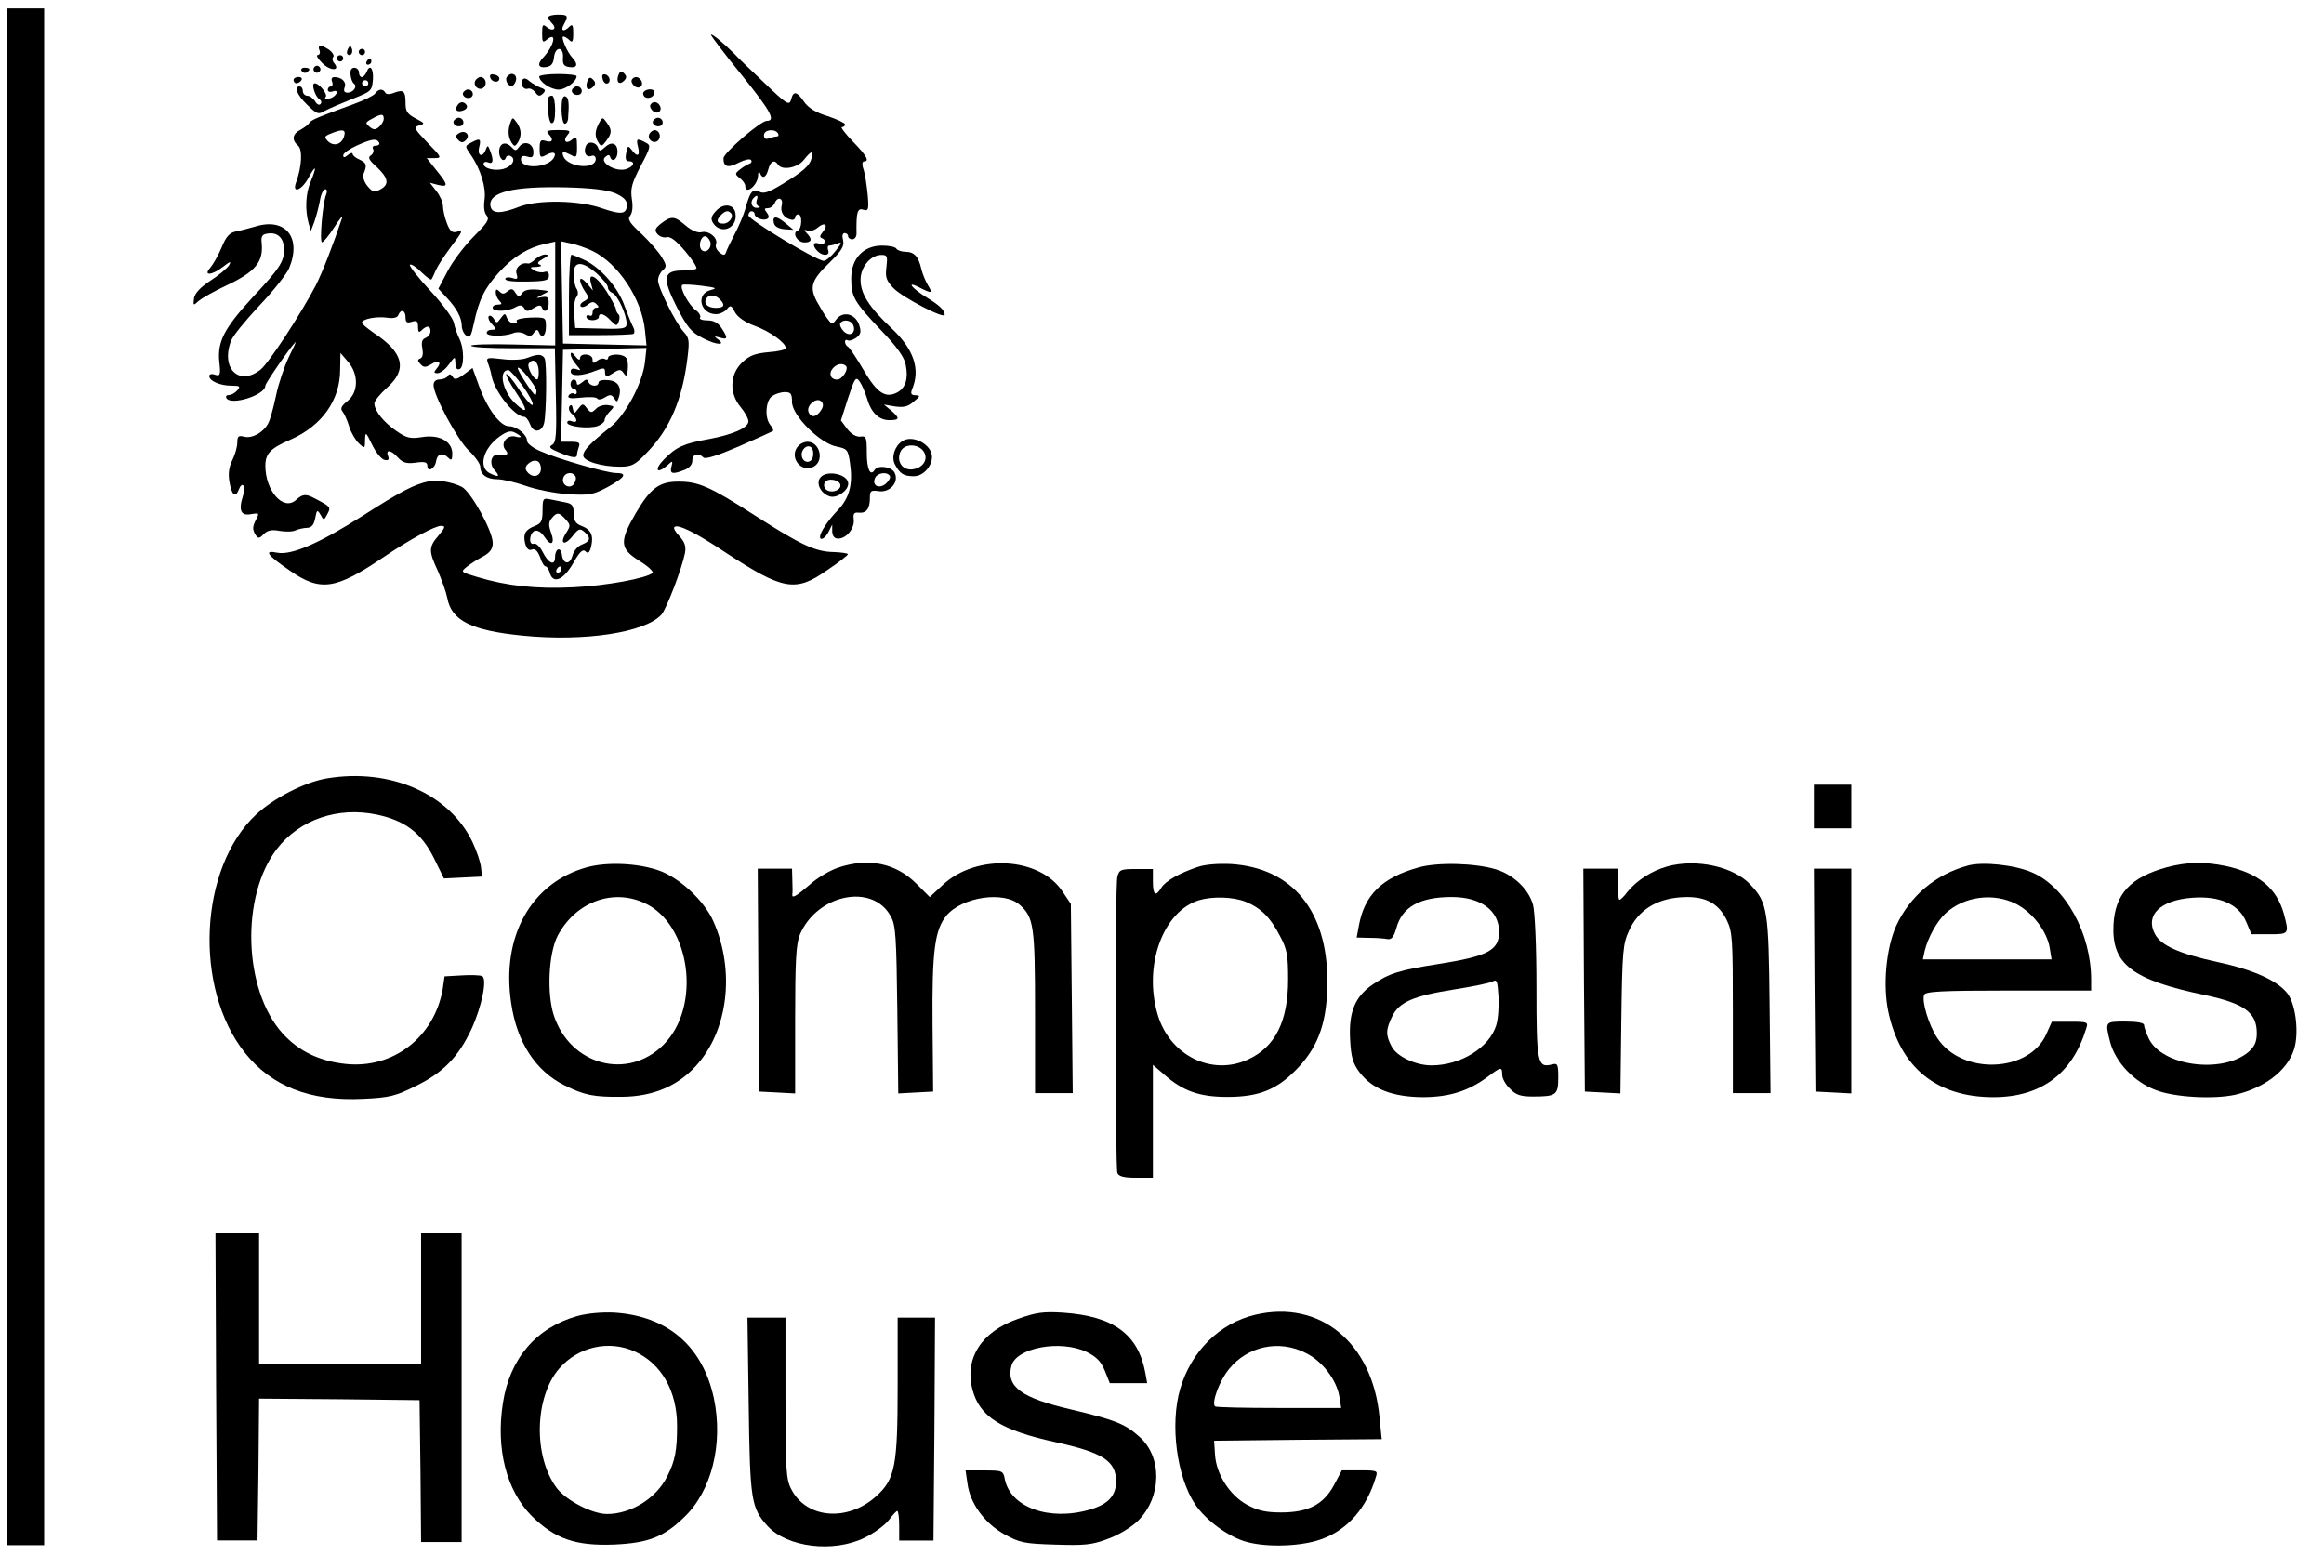<svg
  width="83"
  height="56"
  viewBox="0 0 83 56"
  fill="none"
  xmlns="http://www.w3.org/2000/svg"
>
  <path
    d="M0.242 27.748V55.193H0.91H1.577V27.748V0.303H0.91H0.242V27.748Z"
    fill="black"
  />
  <path
    d="M19.584 0.615C19.584 0.66 19.64 0.76 19.718 0.838C19.907 1.027 19.74 1.149 19.529 0.971C19.384 0.849 19.362 0.882 19.362 1.194C19.362 1.506 19.384 1.539 19.529 1.417C19.907 1.105 19.796 1.628 19.395 2.062C19.173 2.296 19.228 2.441 19.506 2.396C19.684 2.374 19.762 2.274 19.785 2.051C19.829 1.65 20.13 1.65 20.107 2.051C20.085 2.296 20.141 2.374 20.341 2.396C20.608 2.441 20.663 2.296 20.441 2.062C20.252 1.862 20.018 1.305 20.118 1.305C20.163 1.305 20.263 1.361 20.341 1.439C20.441 1.539 20.474 1.483 20.474 1.194C20.474 0.904 20.441 0.849 20.341 0.949C20.13 1.161 20.007 1.105 20.141 0.871C20.308 0.559 20.285 0.526 19.918 0.526C19.74 0.526 19.584 0.57 19.584 0.615Z"
    fill="black"
  />
  <path
    d="M25.393 1.245C25.393 1.29 25.894 1.947 26.517 2.715C27.519 3.962 27.719 4.318 27.385 4.318C27.163 4.318 25.838 5.465 25.838 5.654C25.838 5.966 25.994 6.011 26.384 5.81C26.584 5.71 26.773 5.665 26.817 5.71C26.862 5.754 26.84 5.821 26.773 5.844C26.706 5.866 26.55 5.955 26.439 6.044C26.239 6.2 26.239 6.222 26.428 6.367C26.528 6.445 26.617 6.567 26.617 6.645C26.617 6.979 27.062 6.623 27.073 6.278C27.073 6.144 27.107 6.111 27.14 6.178C27.229 6.411 27.363 6.345 27.441 6.044C27.519 5.754 27.663 5.688 27.786 5.877C27.919 6.1 28.487 5.999 28.709 5.71C28.976 5.376 29.065 5.354 28.987 5.643C28.921 5.921 28.676 6.133 27.919 6.59C27.463 6.868 27.263 6.935 27.118 6.846C26.884 6.723 26.784 6.846 26.617 7.469C26.55 7.703 26.372 8.115 26.228 8.382C26.083 8.66 25.95 8.939 25.927 9.017C25.883 9.128 25.838 9.128 25.694 9.017C25.594 8.928 25.538 8.805 25.571 8.727C25.66 8.505 25.315 8.226 25.059 8.293C24.926 8.326 24.715 8.248 24.492 8.059C24.091 7.714 23.98 7.703 23.613 7.981C23.39 8.159 23.368 8.226 23.479 8.36C23.557 8.449 23.713 8.505 23.813 8.471C23.947 8.438 24.158 8.605 24.47 8.972C24.726 9.273 24.904 9.551 24.87 9.596C24.826 9.629 24.614 9.662 24.381 9.662C23.68 9.662 23.646 9.93 24.169 10.965C24.559 11.711 24.681 11.867 25.126 12.09C25.605 12.335 25.961 12.346 25.616 12.101C25.493 12.012 25.505 12.001 25.705 12.056C25.994 12.145 26.005 12.079 25.772 11.722C25.649 11.533 25.493 11.444 25.26 11.444C25.082 11.444 24.959 11.399 25.004 11.344C25.037 11.288 24.97 11.165 24.859 11.088C24.603 10.909 24.247 10.253 24.37 10.175C24.414 10.152 24.726 10.164 25.059 10.208C25.594 10.275 25.627 10.297 25.371 10.364C24.837 10.509 25.015 11.221 25.571 11.221C25.705 11.221 25.872 11.143 25.961 11.043C26.083 10.887 26.116 10.898 26.25 11.154C26.339 11.321 26.606 11.511 26.94 11.633C27.496 11.834 28.064 12.245 28.064 12.435C28.064 12.491 27.786 12.557 27.452 12.579C26.962 12.624 26.762 12.702 26.506 12.947C26.061 13.37 26.039 14.049 26.45 14.539C26.606 14.728 26.729 14.951 26.729 15.051C26.729 15.285 26.15 15.53 25.304 15.686C24.425 15.842 24.147 15.964 23.713 16.41C23.346 16.788 23.457 16.955 23.847 16.61C24.025 16.443 24.036 16.454 23.98 16.666C23.913 16.922 24.014 16.955 24.436 16.788C24.614 16.721 24.726 16.599 24.726 16.454C24.726 16.22 24.937 16.154 25.126 16.343C25.193 16.41 25.649 16.265 26.395 15.942C27.029 15.664 27.574 15.419 27.608 15.396C27.63 15.363 27.585 15.263 27.507 15.174C27.307 14.929 27.34 14.316 27.574 14.149C27.686 14.072 27.886 14.005 28.03 14.005C28.242 14.005 28.286 14.06 28.286 14.361C28.286 14.84 29.299 15.853 29.889 15.953C30.256 16.031 30.289 16.064 30.356 16.532C30.467 17.289 30.345 17.779 29.922 18.224C29.566 18.592 29.288 19.015 29.288 19.171C29.288 19.338 29.488 19.215 29.599 18.982L29.722 18.737V18.982C29.733 19.148 29.8 19.238 29.933 19.238C30.234 19.238 30.534 18.859 30.489 18.547C30.467 18.347 30.501 18.291 30.679 18.314C30.946 18.336 31.068 18.169 31.068 17.779C31.068 17.534 31.102 17.501 31.391 17.545C31.791 17.601 32.125 17.211 31.947 16.877C31.836 16.666 31.346 16.599 31.235 16.788C31.079 17.033 30.957 16.744 30.957 16.176C30.957 15.619 30.935 15.563 30.723 15.597C30.578 15.608 30.401 15.508 30.256 15.319L30.033 15.018L30.289 14.216C30.523 13.504 30.567 13.437 30.701 13.626C30.779 13.738 30.89 13.993 30.957 14.205C31.102 14.728 31.38 15.007 31.758 15.007C32.136 15.007 32.148 14.94 31.825 14.662L31.569 14.45L31.958 14.517C32.27 14.561 32.426 14.528 32.626 14.35C32.871 14.149 32.882 14.127 32.693 14.116C32.548 14.116 32.515 14.06 32.57 13.916C32.882 13.192 32.637 12.468 31.825 11.711C31.046 10.976 30.734 10.498 30.734 9.996C30.734 9.54 31.09 9.106 31.48 9.106C31.691 9.106 31.702 9.15 31.658 9.54C31.613 9.896 31.647 10.019 31.914 10.297C32.225 10.62 33.739 11.411 33.739 11.243C33.739 11.088 33.561 10.909 33.104 10.631C32.548 10.286 32.348 10.019 32.826 10.264C33.282 10.498 33.327 10.486 33.138 10.186C33.06 10.052 32.949 9.796 32.904 9.607C32.804 9.161 32.648 8.994 32.337 8.994C32.203 8.994 32.047 8.939 32.014 8.883C31.98 8.816 31.747 8.772 31.502 8.772C30.834 8.772 30.401 9.239 30.401 9.941C30.401 10.609 30.501 10.776 31.469 11.8C32.047 12.401 32.303 12.769 32.348 13.036C32.448 13.526 32.337 13.86 32.047 14.016C31.625 14.239 31.324 14.038 30.846 13.225C30.601 12.802 30.345 12.424 30.289 12.39C30.223 12.357 30.178 12.268 30.178 12.212C30.178 12.145 30.223 12.123 30.278 12.156C30.323 12.19 30.456 12.145 30.578 12.067C30.745 11.934 30.768 11.856 30.679 11.589C30.534 11.199 30.1 11.099 29.866 11.411C29.722 11.6 29.711 11.6 29.555 11.388C29.455 11.266 29.288 10.976 29.165 10.754C28.898 10.23 28.987 9.996 29.666 9.34C30.067 8.95 30.156 8.783 30.111 8.582C30.067 8.427 30.089 8.326 30.167 8.326C30.234 8.326 30.289 8.371 30.289 8.438C30.289 8.493 30.356 8.549 30.434 8.549C30.523 8.549 30.59 8.46 30.59 8.349C30.578 7.569 30.623 7.425 30.834 7.491C31.012 7.547 31.035 7.491 30.99 6.968C30.957 6.645 30.901 6.244 30.846 6.066C30.779 5.888 30.79 5.766 30.857 5.766C31.068 5.766 30.946 5.554 30.456 5.053C30.189 4.775 30.011 4.541 30.067 4.541C30.133 4.541 30.178 4.496 30.178 4.441C30.178 4.396 29.9 4.263 29.566 4.151C29.154 4.029 28.876 3.862 28.72 3.639C28.453 3.249 28.331 3.238 28.253 3.561C28.186 3.784 28.097 3.728 27.263 2.926C26.751 2.448 26.283 1.991 26.228 1.924C25.838 1.535 25.393 1.167 25.393 1.245ZM27.786 4.764C27.819 4.819 27.808 4.875 27.741 4.875C27.686 4.875 27.563 4.908 27.463 4.942C27.34 4.986 27.285 4.953 27.285 4.83C27.285 4.63 27.674 4.585 27.786 4.764ZM27.029 7.146C26.996 7.235 27.018 7.335 27.096 7.369C27.174 7.391 27.14 7.425 27.04 7.425C26.84 7.436 26.773 7.213 26.918 7.068C27.04 6.946 27.085 6.979 27.029 7.146ZM27.919 7.335C27.852 7.58 28.008 7.803 28.264 7.848C28.331 7.87 28.398 7.825 28.398 7.77C28.398 7.703 28.453 7.658 28.509 7.658C28.665 7.658 28.642 8.193 28.487 8.237C28.275 8.315 28.476 8.66 28.731 8.66C28.987 8.66 29.021 8.549 28.82 8.338C28.698 8.215 28.709 8.193 28.843 8.237C28.932 8.271 29.099 8.226 29.21 8.126C29.455 7.914 29.599 8.037 29.388 8.282C29.265 8.438 29.265 8.482 29.377 8.516C29.444 8.549 29.488 8.616 29.455 8.66C29.421 8.716 29.321 8.738 29.232 8.694C29.032 8.627 29.01 8.783 29.199 8.972C29.388 9.161 29.655 9.139 29.577 8.939C29.544 8.85 29.566 8.772 29.61 8.772C29.666 8.772 29.811 8.738 29.922 8.694C30.078 8.627 30.067 8.683 29.844 8.961C29.688 9.161 29.499 9.317 29.421 9.317C29.188 9.328 26.729 7.848 26.729 7.692C26.729 7.614 26.784 7.547 26.84 7.547C26.907 7.547 26.951 7.592 26.951 7.647C26.951 7.781 27.274 7.903 27.407 7.814C27.474 7.781 27.463 7.692 27.385 7.592C27.285 7.469 27.296 7.436 27.43 7.436C27.519 7.436 27.619 7.358 27.663 7.269C27.763 7.001 27.986 7.068 27.919 7.335ZM25.36 8.616C25.449 8.839 25.215 9.084 25.059 8.928C24.926 8.794 25.026 8.438 25.182 8.438C25.238 8.438 25.315 8.516 25.36 8.616ZM25.705 10.687C25.916 10.898 25.861 10.998 25.571 10.998C25.271 10.998 25.115 10.843 25.226 10.665C25.315 10.509 25.538 10.52 25.705 10.687ZM30.478 11.622C30.578 11.9 30.345 12.045 30.133 11.834C30.033 11.733 29.978 11.6 30.011 11.544C30.122 11.388 30.401 11.433 30.478 11.622ZM30.211 13.069C30.323 13.181 30.078 13.559 29.9 13.559C29.666 13.559 29.588 13.348 29.733 13.17C29.878 12.992 30.089 12.958 30.211 13.069ZM29.332 14.639C29.165 14.906 28.965 14.94 28.876 14.717C28.787 14.483 29.165 14.172 29.332 14.339C29.41 14.417 29.41 14.517 29.332 14.639ZM31.78 17C31.814 17.044 31.758 17.167 31.647 17.267C31.413 17.479 31.135 17.356 31.246 17.089C31.313 16.888 31.68 16.833 31.78 17Z"
    fill="black"
  />
  <path
    d="M27.636 7.953C27.658 8.086 27.792 8.164 28.003 8.187L28.338 8.209L28.07 7.986C27.747 7.707 27.58 7.696 27.636 7.953Z"
    fill="black"
  />
  <path
    d="M11.411 1.8C11.445 1.889 11.411 1.967 11.344 1.967C11.277 1.967 11.355 2.101 11.511 2.257C11.801 2.547 12.169 2.536 11.935 2.257C11.868 2.179 11.857 2.079 11.902 2.034C11.946 1.99 11.879 1.878 11.768 1.789C11.478 1.588 11.322 1.588 11.411 1.8Z"
    fill="black"
  />
  <path
    d="M12.432 1.736C12.388 1.815 12.377 1.904 12.41 1.937C12.511 2.038 12.622 1.893 12.566 1.736C12.522 1.613 12.499 1.613 12.432 1.736Z"
    fill="black"
  />
  <path
    d="M12.812 1.858C12.812 1.914 12.869 1.971 12.925 1.971C12.993 1.971 13.038 1.914 13.038 1.858C13.038 1.79 12.993 1.745 12.925 1.745C12.869 1.745 12.812 1.79 12.812 1.858Z"
    fill="black"
  />
  <path
    d="M12.031 2.084C12.031 2.141 12.088 2.197 12.144 2.197C12.212 2.197 12.257 2.141 12.257 2.084C12.257 2.017 12.212 1.972 12.144 1.972C12.088 1.972 12.031 2.017 12.031 2.084Z"
    fill="black"
  />
  <path
    d="M13.094 2.198C13.06 2.254 13.083 2.311 13.139 2.311C13.207 2.311 13.263 2.254 13.263 2.198C13.263 2.13 13.241 2.085 13.218 2.085C13.184 2.085 13.128 2.13 13.094 2.198Z"
    fill="black"
  />
  <path
    d="M11.219 2.407C11.174 2.463 11.197 2.542 11.253 2.576C11.309 2.621 11.388 2.598 11.422 2.542C11.467 2.486 11.444 2.407 11.388 2.373C11.332 2.328 11.253 2.351 11.219 2.407Z"
    fill="black"
  />
  <path
    d="M10.769 2.532C10.814 2.599 10.893 2.622 10.949 2.588C11.107 2.487 11.073 2.419 10.87 2.419C10.78 2.419 10.735 2.475 10.769 2.532Z"
    fill="black"
  />
  <path
    d="M12.519 2.664C12.53 2.809 12.586 2.954 12.642 2.987C12.775 3.088 12.619 3.31 12.408 3.31C12.296 3.31 12.263 3.244 12.308 3.121C12.386 2.932 12.207 2.754 11.94 2.754C11.851 2.754 11.818 2.82 11.863 2.921C11.896 3.01 11.874 3.088 11.818 3.088C11.751 3.088 11.707 3.143 11.707 3.21C11.707 3.277 11.785 3.299 11.885 3.266C11.996 3.221 12.041 3.255 12.018 3.333C11.985 3.411 11.874 3.5 11.751 3.522C11.64 3.544 11.573 3.522 11.629 3.466C11.718 3.377 11.406 2.976 11.239 2.976C11.106 2.976 11.25 3.455 11.417 3.555C11.484 3.6 11.495 3.667 11.44 3.722C11.395 3.767 11.306 3.722 11.25 3.611C11.184 3.511 11.061 3.422 10.983 3.422C10.894 3.422 10.816 3.344 10.816 3.255C10.816 3.166 10.772 3.088 10.705 3.088C10.482 3.088 10.605 3.388 10.972 3.745C11.317 4.079 11.373 4.101 11.607 3.956C11.751 3.878 12.196 3.689 12.586 3.533C13.265 3.266 13.287 3.244 13.32 2.832C13.343 2.42 13.198 2.275 13.087 2.587C13.042 2.676 12.975 2.754 12.92 2.754C12.864 2.754 12.82 2.676 12.82 2.587C12.82 2.497 12.742 2.42 12.653 2.42C12.553 2.42 12.497 2.509 12.519 2.664ZM13.153 2.976C13.153 3.032 13.109 3.088 13.042 3.088C12.986 3.088 12.931 3.032 12.931 2.976C12.931 2.909 12.986 2.865 13.042 2.865C13.109 2.865 13.153 2.909 13.153 2.976Z"
    fill="black"
  />
  <path
    d="M22.085 2.684C21.995 2.93 22.118 3.053 22.286 2.886C22.387 2.785 22.387 2.718 22.286 2.617C22.185 2.517 22.141 2.539 22.085 2.684Z"
    fill="black"
  />
  <path
    d="M17.51 2.776C17.566 2.944 17.822 2.977 17.834 2.81C17.834 2.743 17.755 2.676 17.644 2.664C17.532 2.631 17.476 2.676 17.51 2.776Z"
    fill="black"
  />
  <path
    d="M18.093 2.762C18.06 2.829 18.082 2.941 18.149 3.008C18.25 3.109 18.306 3.098 18.384 2.975C18.485 2.807 18.429 2.639 18.272 2.639C18.216 2.639 18.138 2.695 18.093 2.762Z"
    fill="black"
  />
  <path
    d="M19.258 2.733C19.258 2.923 19.67 3.201 19.948 3.201C20.193 3.201 20.593 2.912 20.593 2.722C20.593 2.678 20.293 2.644 19.926 2.644C19.558 2.644 19.258 2.689 19.258 2.733Z"
    fill="black"
  />
  <path
    d="M21.519 2.796C21.53 2.908 21.608 2.986 21.664 2.986C21.831 2.975 21.798 2.718 21.631 2.662C21.53 2.629 21.485 2.685 21.519 2.796Z"
    fill="black"
  />
  <path
    d="M10.484 2.862C10.484 2.918 10.529 2.975 10.586 2.975C10.653 2.975 10.732 2.918 10.766 2.862C10.8 2.794 10.755 2.749 10.665 2.749C10.563 2.749 10.484 2.794 10.484 2.862Z"
    fill="black"
  />
  <path
    d="M16.98 2.873C16.869 3.063 17.126 3.276 17.282 3.119C17.416 2.985 17.327 2.75 17.159 2.75C17.103 2.75 17.025 2.806 16.98 2.873Z"
    fill="black"
  />
  <path
    d="M18.654 2.855C18.564 3.011 18.698 3.223 18.854 3.167C18.932 3.145 19.044 3.201 19.122 3.301C19.222 3.446 19.278 3.446 19.389 3.346C19.501 3.234 19.478 3.189 19.311 3.134C19.2 3.089 19.021 2.989 18.91 2.9C18.787 2.788 18.709 2.777 18.654 2.855Z"
    fill="black"
  />
  <path
    d="M20.975 2.907C20.886 3.153 21.009 3.276 21.177 3.108C21.277 3.008 21.277 2.941 21.177 2.84C21.076 2.739 21.031 2.762 20.975 2.907Z"
    fill="black"
  />
  <path
    d="M22.566 2.848C22.532 2.904 22.577 3.005 22.655 3.072C22.834 3.217 23.013 3.05 22.89 2.86C22.8 2.726 22.644 2.714 22.566 2.848Z"
    fill="black"
  />
  <path
    d="M20.439 3.185C20.36 3.319 20.573 3.453 20.718 3.364C20.841 3.285 20.762 3.084 20.606 3.084C20.55 3.084 20.483 3.129 20.439 3.185Z"
    fill="black"
  />
  <path
    d="M13.405 3.332C13.36 3.41 12.993 3.588 12.592 3.733C11.368 4.178 11.124 4.278 11.046 4.39C11.012 4.456 10.868 4.557 10.734 4.635C10.434 4.79 10.412 5.002 10.645 5.202C10.812 5.347 10.779 5.948 10.578 6.505C10.412 6.939 10.779 6.806 11.024 6.338C11.291 5.848 11.324 5.937 11.09 6.505C10.912 6.917 10.89 7.507 11.024 7.986L11.101 8.253L11.224 7.93C11.291 7.741 11.38 7.407 11.424 7.173C11.457 6.95 11.546 6.761 11.613 6.761C11.68 6.761 11.691 6.839 11.647 6.95C11.524 7.251 11.402 8.654 11.502 8.654C11.546 8.654 11.747 8.42 11.936 8.12C12.125 7.83 12.248 7.674 12.225 7.763C11.891 8.765 11.524 9.701 11.28 10.19C10.745 11.215 9.599 12.974 9.299 13.208C8.531 13.809 7.875 13.152 8.253 12.172C8.309 12.005 8.765 11.449 9.265 10.914C9.766 10.391 10.233 9.79 10.322 9.589C10.79 8.476 10.189 7.752 9.099 8.097C8.909 8.153 8.609 8.231 8.442 8.264C8.197 8.309 8.075 8.442 7.908 8.854C7.786 9.144 7.596 9.467 7.507 9.567C7.24 9.868 7.585 9.834 7.975 9.522C8.219 9.333 8.264 9.322 8.186 9.467C8.119 9.578 7.83 9.823 7.518 10.023C7.151 10.268 6.962 10.469 6.929 10.658C6.895 10.925 6.906 10.925 7.096 10.747C7.218 10.647 7.63 10.413 8.03 10.224C9.132 9.712 9.421 9.355 9.343 8.654C9.321 8.442 9.366 8.364 9.566 8.342C9.922 8.287 10.145 8.509 10.145 8.921C10.145 9.344 9.989 9.589 8.998 10.647C8.019 11.716 7.763 12.194 7.83 12.907C7.886 13.397 7.863 13.441 7.685 13.386C7.563 13.341 7.474 13.364 7.474 13.43C7.474 13.609 7.863 13.776 8.264 13.776C8.564 13.776 8.598 13.798 8.475 13.943C8.398 14.032 8.264 14.11 8.175 14.11C8.086 14.11 8.053 14.154 8.086 14.221C8.253 14.499 9.477 14.11 9.477 13.776C9.477 13.687 10.367 12.395 10.556 12.217C10.59 12.183 10.478 12.428 10.311 12.762C10.156 13.085 9.944 13.709 9.855 14.143C9.766 14.566 9.644 15.011 9.577 15.123C9.41 15.446 9.01 15.668 8.731 15.601C8.52 15.546 8.475 15.579 8.475 15.802C8.475 15.958 8.398 16.236 8.297 16.437C8.175 16.681 8.142 16.927 8.197 17.227C8.275 17.684 8.409 17.795 8.52 17.505C8.653 17.16 8.787 17.349 8.676 17.717C8.509 18.24 8.609 18.441 8.976 18.363C9.254 18.318 9.265 18.329 9.154 18.541C9.01 18.819 9.01 18.908 9.132 19.109C9.221 19.242 9.265 19.242 9.421 19.075C9.555 18.942 9.711 18.908 9.989 18.964C10.2 18.997 10.456 18.997 10.556 18.942C10.668 18.897 10.857 18.853 10.979 18.853C11.135 18.841 11.213 18.741 11.257 18.508C11.313 18.207 11.335 18.196 11.446 18.385C11.558 18.596 11.569 18.596 11.691 18.363C11.825 18.118 11.802 18.096 11.268 17.817C10.923 17.628 10.812 17.639 10.567 17.862C10.122 18.262 9.477 17.539 9.477 16.637C9.477 16.203 9.655 16.014 10.378 15.702C11.491 15.212 12.147 14.299 12.147 13.208L12.159 12.607L12.426 12.918C12.815 13.364 12.804 14.009 12.414 14.321C12.203 14.488 12.147 14.588 12.225 14.688C12.292 14.767 12.403 15.011 12.47 15.234C12.537 15.457 12.704 15.735 12.815 15.835C13.026 16.036 13.037 16.025 13.037 15.713C13.049 15.412 13.06 15.412 13.293 15.891C13.427 16.169 13.627 16.403 13.727 16.425C13.872 16.459 13.905 16.414 13.861 16.292C13.761 16.036 13.972 16.069 14.217 16.348C14.384 16.526 14.518 16.57 14.84 16.526C15.163 16.481 15.263 16.503 15.263 16.637C15.263 16.893 15.541 16.737 15.575 16.47C15.619 16.203 15.808 16.147 16.02 16.359C16.12 16.459 16.153 16.425 16.153 16.203C16.153 15.768 15.697 15.512 15.074 15.613C14.64 15.68 14.518 15.646 14.15 15.39C13.694 15.078 13.371 14.666 13.371 14.41C13.371 14.321 13.572 14.076 13.816 13.854C14.562 13.197 14.417 12.595 13.338 11.883C13.115 11.727 12.926 11.571 12.926 11.527C12.926 11.393 13.449 11.293 13.828 11.348C14.05 11.382 14.195 11.348 14.228 11.248C14.317 11.025 14.484 11.081 14.484 11.337C14.484 11.515 14.529 11.549 14.707 11.493C14.885 11.437 14.929 11.471 14.929 11.671C14.929 11.872 14.963 11.894 15.063 11.794C15.241 11.616 15.374 11.627 15.374 11.827C15.374 11.927 15.296 12.027 15.196 12.072C15.074 12.117 15.04 12.228 15.085 12.451C15.118 12.64 15.096 12.774 15.007 12.807C14.907 12.84 14.907 12.896 15.018 13.007C15.129 13.13 15.196 13.13 15.385 13.018C15.664 12.84 15.797 12.929 15.597 13.163C15.486 13.297 15.486 13.33 15.63 13.33C15.719 13.33 15.908 13.197 16.031 13.018C16.253 12.718 16.253 12.718 16.264 12.974C16.264 13.141 16.32 13.219 16.409 13.185C16.576 13.13 16.587 12.473 16.409 12.105C16.331 11.95 16.242 11.694 16.209 11.527C16.175 11.36 15.797 10.847 15.363 10.38C14.929 9.912 14.607 9.5 14.64 9.456C14.684 9.422 14.862 9.534 15.04 9.712C15.219 9.89 15.385 10.012 15.408 9.979C15.43 9.957 15.497 9.812 15.563 9.656C15.63 9.5 15.864 9.144 16.086 8.843C16.543 8.242 16.554 8.209 16.287 8.287C16.142 8.32 16.053 8.231 15.953 7.953C15.875 7.752 15.819 7.474 15.819 7.351C15.819 7.229 15.719 6.995 15.586 6.828L15.352 6.527L15.641 6.605C16.02 6.694 16.009 6.605 15.586 6.082L15.241 5.648H15.519C15.786 5.648 15.775 5.614 15.274 5.102C14.784 4.59 14.762 4.546 14.974 4.479C15.185 4.423 15.174 4.401 14.851 4.234C14.551 4.078 14.484 3.978 14.484 3.699C14.484 3.254 14.417 3.187 14.084 3.31C13.928 3.377 13.794 3.377 13.761 3.31C13.672 3.154 13.516 3.176 13.405 3.332ZM13.705 4.245C13.705 4.323 13.627 4.456 13.538 4.534C13.405 4.646 13.338 4.646 13.193 4.523C13.037 4.401 13.049 4.367 13.282 4.245C13.616 4.056 13.705 4.056 13.705 4.245ZM12.292 4.857C12.214 5.158 11.925 5.247 11.713 5.047C11.569 4.891 11.58 4.868 11.825 4.768C12.236 4.601 12.359 4.623 12.292 4.857ZM13.538 5.091C13.572 5.147 13.527 5.202 13.427 5.202C13.327 5.202 13.282 5.258 13.327 5.325C13.36 5.392 13.327 5.492 13.249 5.548C13.127 5.614 13.171 5.715 13.46 5.971C13.872 6.36 13.917 6.594 13.572 6.772C13.371 6.884 13.305 6.861 13.127 6.65C13.004 6.505 12.948 6.316 12.982 6.216C13.115 5.893 13.093 5.826 12.848 5.703C12.704 5.648 12.592 5.548 12.592 5.492C12.592 5.447 12.515 5.459 12.426 5.536C12.303 5.637 12.259 5.637 12.259 5.548C12.259 5.47 12.47 5.325 12.737 5.202C13.282 4.958 13.449 4.935 13.538 5.091Z"
    fill="black"
  />
  <path
    d="M16.548 3.294C16.47 3.428 16.682 3.562 16.827 3.473C16.95 3.395 16.872 3.194 16.716 3.194C16.66 3.194 16.593 3.238 16.548 3.294Z"
    fill="black"
  />
  <path
    d="M22.984 3.292C22.951 3.348 22.973 3.426 23.04 3.471C23.174 3.549 23.375 3.449 23.375 3.292C23.375 3.158 23.074 3.158 22.984 3.292Z"
    fill="black"
  />
  <path
    d="M19.592 3.474C19.537 3.83 19.592 4.365 19.692 4.398C19.782 4.421 19.826 4.265 19.826 3.931C19.826 3.652 19.782 3.418 19.715 3.418C19.659 3.418 19.604 3.44 19.592 3.474Z"
    fill="black"
  />
  <path
    d="M20.055 3.908C20.055 4.186 20.11 4.42 20.166 4.42C20.233 4.42 20.277 4.342 20.288 4.253C20.333 3.663 20.311 3.484 20.188 3.44C20.099 3.418 20.055 3.562 20.055 3.908Z"
    fill="black"
  />
  <path
    d="M16.331 3.771C16.219 3.939 16.342 4.029 16.555 3.939C16.655 3.906 16.7 3.827 16.667 3.76C16.577 3.615 16.421 3.615 16.331 3.771Z"
    fill="black"
  />
  <path
    d="M23.23 3.743C23.197 3.799 23.241 3.899 23.319 3.967C23.498 4.112 23.677 3.944 23.554 3.754C23.465 3.62 23.308 3.609 23.23 3.743Z"
    fill="black"
  />
  <path
    d="M16.212 4.306C16.134 4.44 16.346 4.574 16.491 4.485C16.614 4.407 16.536 4.205 16.38 4.205C16.324 4.205 16.257 4.25 16.212 4.306Z"
    fill="black"
  />
  <path
    d="M18.236 4.361C18.125 4.64 18.147 4.896 18.27 5.096C18.37 5.241 18.392 5.241 18.492 5.096C18.637 4.863 18.626 4.618 18.459 4.384C18.314 4.183 18.303 4.183 18.236 4.361Z"
    fill="black"
  />
  <path
    d="M21.388 4.408C21.243 4.686 21.232 4.876 21.377 5.099C21.466 5.243 21.499 5.232 21.644 5.043C21.855 4.764 21.866 4.642 21.666 4.375C21.521 4.174 21.51 4.174 21.388 4.408Z"
    fill="black"
  />
  <path
    d="M23.329 4.306C23.251 4.44 23.463 4.574 23.608 4.485C23.731 4.407 23.653 4.205 23.497 4.205C23.441 4.205 23.374 4.25 23.329 4.306Z"
    fill="black"
  />
  <path
    d="M16.393 4.758C16.259 4.837 16.259 4.893 16.37 5.005C16.471 5.105 16.538 5.105 16.639 5.005C16.817 4.826 16.616 4.624 16.393 4.758Z"
    fill="black"
  />
  <path
    d="M19.584 4.779C19.784 4.979 19.74 5.113 19.495 5.035C19.306 4.979 19.273 5.013 19.273 5.313C19.273 5.625 19.295 5.647 19.506 5.536C19.762 5.391 19.896 5.447 19.773 5.647C19.551 6.004 18.605 6.048 18.605 5.692C18.605 5.569 18.672 5.547 18.828 5.592C19.006 5.647 19.05 5.614 19.05 5.425C19.05 5.124 18.727 5.002 18.549 5.235C18.427 5.402 18.405 5.402 18.249 5.235C18.038 5.035 17.826 5.124 17.826 5.425C17.826 5.67 18.004 5.825 18.071 5.625C18.093 5.558 18.171 5.536 18.249 5.581C18.438 5.692 18.293 5.948 17.971 6.037C17.648 6.115 17.27 6.015 17.27 5.848C17.27 5.792 17.348 5.759 17.437 5.803C17.615 5.87 17.637 5.725 17.503 5.38C17.425 5.18 17.414 5.18 17.348 5.347C17.236 5.647 17.036 5.569 17.114 5.258C17.192 4.946 17.136 4.924 16.814 5.102C16.602 5.213 16.602 5.224 16.802 5.514C17.169 6.037 17.37 6.716 17.303 7.139C17.27 7.384 17.292 7.607 17.381 7.696C17.492 7.841 17.403 7.963 16.914 8.453C16.591 8.776 16.168 9.333 15.99 9.678L15.656 10.312L15.946 10.624C16.302 11.003 16.491 11.348 16.491 11.637C16.491 11.76 16.558 11.916 16.647 11.983C16.78 12.094 16.825 12.016 16.925 11.548C17.103 10.702 17.314 10.279 17.837 9.711C18.338 9.166 18.861 8.843 19.473 8.709L19.829 8.631V10.491V12.339L18.327 12.305C17.503 12.283 16.825 12.305 16.825 12.35C16.825 12.406 17.503 12.439 18.316 12.439H19.818L19.851 14.12C19.885 15.523 19.862 15.813 19.718 15.89C19.584 15.969 19.64 16.024 19.962 16.158C20.441 16.358 20.608 16.38 20.608 16.236C20.608 16.18 20.641 16.058 20.675 15.957C20.73 15.813 20.663 15.779 20.396 15.779H20.04L20.074 14.131L20.107 12.495L21.598 12.461L23.089 12.428L23.034 12.94C22.945 13.686 22.344 14.822 21.81 15.245C21.075 15.835 20.83 16.091 20.83 16.269C20.83 16.47 21.476 16.67 22.143 16.67C22.555 16.67 22.677 16.614 23.089 16.18C23.924 15.334 24.38 14.254 24.558 12.74C24.625 12.183 24.614 12.06 24.413 11.849C24.124 11.526 23.501 10.279 23.501 10.012C23.501 9.889 23.579 9.733 23.668 9.656C23.812 9.533 23.812 9.477 23.634 9.188C23.534 9.01 23.201 8.631 22.911 8.353C22.477 7.952 22.399 7.83 22.511 7.696C22.588 7.596 22.611 7.373 22.566 7.106C22.511 6.738 22.566 6.538 22.878 5.937C23.245 5.247 23.256 5.191 23.056 5.091C22.744 4.924 22.711 4.946 22.789 5.258C22.867 5.581 22.755 5.625 22.555 5.347C22.433 5.191 22.41 5.202 22.366 5.458C22.321 5.67 22.355 5.759 22.455 5.759C22.722 5.759 22.622 5.97 22.332 6.048C21.965 6.137 21.409 5.803 21.609 5.614C21.721 5.514 21.765 5.514 21.798 5.625C21.876 5.814 22.054 5.681 22.054 5.425C22.054 5.124 21.854 5.035 21.62 5.247C21.431 5.414 21.409 5.414 21.353 5.258C21.264 5.057 20.986 5.035 20.919 5.224C20.83 5.458 20.942 5.636 21.12 5.569C21.209 5.536 21.276 5.581 21.276 5.681C21.276 6.07 20.274 5.981 20.118 5.581C20.052 5.391 20.107 5.391 20.396 5.536C20.586 5.647 20.608 5.614 20.608 5.247C20.608 4.89 20.586 4.857 20.441 4.979C20.218 5.169 20.085 5.035 20.274 4.812C20.396 4.668 20.352 4.645 19.929 4.645C19.562 4.645 19.484 4.679 19.584 4.779ZM21.977 6.905C22.255 7.028 22.388 7.15 22.388 7.306C22.388 7.651 22.21 7.685 21.498 7.44C20.675 7.15 19.217 7.128 18.549 7.384C17.871 7.651 17.559 7.64 17.515 7.351C17.448 6.861 18.338 6.649 20.218 6.694C21.12 6.716 21.687 6.783 21.977 6.905ZM21.142 8.954C22.077 9.399 22.922 10.68 23.034 11.793L23.089 12.339L21.598 12.305L20.107 12.272L20.074 10.446L20.04 8.62L20.396 8.698C20.586 8.731 20.919 8.854 21.142 8.954Z"
    fill="black"
  />
  <path
    d="M20.32 10.534V11.971H21.433C22.045 11.971 22.579 11.948 22.624 11.926C22.669 11.893 22.669 11.781 22.613 11.681C22.557 11.581 22.424 11.247 22.312 10.946C22.09 10.3 21.5 9.61 20.921 9.309C20.688 9.198 20.454 9.098 20.409 9.098C20.365 9.098 20.32 9.744 20.32 10.534ZM21.322 9.777C21.533 9.966 21.711 10.189 21.711 10.267C21.711 10.345 21.789 10.434 21.878 10.467C22.056 10.545 22.379 11.236 22.379 11.559C22.379 11.737 22.279 11.759 21.467 11.737L20.543 11.715L20.509 11.236C20.487 10.969 20.521 10.69 20.587 10.612C20.654 10.534 20.654 10.423 20.599 10.323C20.532 10.233 20.487 9.989 20.487 9.788C20.487 9.32 20.788 9.309 21.322 9.777Z"
    fill="black"
  />
  <path
    d="M20.719 10.012C20.719 10.09 20.797 10.268 20.886 10.402C21.041 10.624 21.041 10.658 20.863 10.758C20.752 10.813 20.697 10.903 20.741 10.947C20.785 10.992 20.908 10.958 20.997 10.88C21.131 10.769 21.208 10.769 21.297 10.858C21.398 10.958 21.398 10.992 21.297 10.992C21.22 10.992 21.164 11.07 21.164 11.17C21.164 11.259 21.119 11.303 21.053 11.27C20.997 11.237 20.941 11.259 20.941 11.315C20.941 11.381 21.041 11.437 21.164 11.437C21.286 11.437 21.387 11.381 21.387 11.326C21.387 11.148 21.587 11.203 21.809 11.448C22.01 11.649 22.032 11.66 22.099 11.482C22.143 11.37 22.132 11.259 22.088 11.226C22.043 11.192 21.999 11.103 21.999 11.047C21.999 10.98 21.843 10.702 21.665 10.413C21.309 9.856 20.986 9.689 21.108 10.123L21.175 10.379L20.953 10.112C20.808 9.956 20.719 9.912 20.719 10.012Z"
    fill="black"
  />
  <path
    d="M23.199 4.772C23.087 4.962 23.345 5.174 23.501 5.018C23.635 4.884 23.546 4.649 23.378 4.649C23.322 4.649 23.244 4.705 23.199 4.772Z"
    fill="black"
  />
  <path
    d="M25.566 7.542C25.399 7.72 25.376 7.821 25.466 7.965C25.744 8.4 26.346 8.155 26.268 7.631C26.223 7.285 25.833 7.241 25.566 7.542ZM26.101 7.609C26.223 7.731 26.045 7.988 25.833 7.988C25.588 7.988 25.566 7.865 25.755 7.676C25.9 7.531 26 7.508 26.101 7.609Z"
    fill="black"
  />
  <path
    d="M19.115 9.257C19.026 9.357 18.904 9.424 18.859 9.413C18.614 9.357 18.381 9.568 18.448 9.78C18.503 9.969 18.481 9.992 18.281 9.925C18.147 9.891 18.047 9.903 18.047 9.969C18.047 10.036 18.358 10.07 18.826 10.058C19.494 10.047 19.605 10.014 19.605 9.847C19.605 9.724 19.549 9.68 19.449 9.713C19.36 9.747 19.193 9.724 19.082 9.658C18.904 9.557 18.915 9.535 19.16 9.535C19.316 9.524 19.371 9.491 19.282 9.457C19.171 9.413 19.193 9.357 19.393 9.246C19.594 9.134 19.616 9.101 19.471 9.09C19.371 9.09 19.215 9.168 19.115 9.257Z"
    fill="black"
  />
  <path
    d="M17.705 10.447C17.705 10.536 17.761 10.669 17.838 10.747C17.939 10.847 17.927 10.881 17.783 10.881C17.683 10.881 17.594 10.925 17.594 10.992C17.594 11.137 18.106 11.137 18.395 10.981C18.573 10.881 18.64 10.892 18.718 11.003C18.795 11.137 18.851 11.137 19.062 11.003C19.24 10.892 19.318 10.892 19.352 10.981C19.43 11.204 19.596 11.104 19.596 10.836C19.596 10.614 19.552 10.58 19.352 10.614C19.118 10.658 19.118 10.658 19.374 10.524C19.652 10.391 19.641 10.391 19.207 10.346C18.907 10.324 18.729 10.357 18.651 10.469C18.54 10.625 18.517 10.614 18.406 10.458C18.317 10.302 18.261 10.302 18.128 10.402C18.005 10.513 17.939 10.513 17.838 10.413C17.738 10.313 17.705 10.324 17.705 10.447Z"
    fill="black"
  />
  <path
    d="M17.461 11.288C17.416 11.333 17.461 11.466 17.572 11.578C17.739 11.767 17.739 11.778 17.572 11.778C17.461 11.778 17.383 11.823 17.383 11.89C17.383 12.023 18.006 12.023 18.329 11.901C18.451 11.845 18.641 11.867 18.752 11.934C18.908 12.023 18.974 12.023 19.064 11.89C19.153 11.767 19.197 11.756 19.242 11.856C19.342 12.124 19.498 12.001 19.498 11.667C19.498 11.333 19.486 11.333 18.941 11.344C18.641 11.355 18.418 11.411 18.451 11.466C18.485 11.511 18.44 11.556 18.351 11.556C18.262 11.556 18.151 11.466 18.106 11.355C18.04 11.177 18.028 11.177 17.884 11.366C17.75 11.556 17.728 11.556 17.639 11.389C17.583 11.299 17.505 11.255 17.461 11.288Z"
    fill="black"
  />
  <path
    d="M20.383 12.662C20.383 12.74 20.472 12.907 20.583 13.029C20.761 13.241 20.761 13.252 20.583 13.185C20.45 13.14 20.383 13.174 20.383 13.274C20.383 13.452 20.783 13.441 21.306 13.23C21.551 13.129 21.607 13.14 21.607 13.274C21.607 13.475 21.662 13.486 21.941 13.296C22.13 13.185 22.185 13.196 22.274 13.33C22.33 13.419 22.386 13.441 22.397 13.385C22.452 13.052 22.43 12.818 22.33 12.751C22.163 12.617 21.718 12.651 21.718 12.784C21.718 12.84 21.662 12.862 21.607 12.829C21.54 12.784 21.418 12.818 21.328 12.884C21.195 12.996 21.162 12.985 21.162 12.84C21.162 12.628 20.717 12.595 20.717 12.795C20.717 12.884 20.639 12.851 20.55 12.729C20.438 12.584 20.383 12.562 20.383 12.662Z"
    fill="black"
  />
  <path
    d="M18.826 12.784C18.67 12.851 18.28 12.873 17.947 12.829C17.39 12.762 17.357 12.773 17.424 12.963C17.468 13.074 17.535 13.286 17.557 13.43C17.668 13.998 18.381 14.889 18.726 14.889C18.781 14.889 18.881 15.011 18.937 15.167C19.048 15.468 19.338 15.446 19.427 15.134C19.516 14.822 19.538 12.94 19.449 12.796C19.349 12.64 19.204 12.64 18.826 12.784ZM19.238 13.219C19.249 13.408 19.226 13.553 19.182 13.553C19.048 13.553 18.815 13.107 18.881 12.996C19.015 12.773 19.215 12.896 19.238 13.219ZM19.16 13.965C19.16 14.043 19.137 14.11 19.115 14.11C19.048 14.11 18.492 13.263 18.492 13.152C18.503 12.996 19.16 13.798 19.16 13.965ZM18.659 13.775C18.881 14.076 19.048 14.388 19.026 14.455C19.004 14.521 18.792 14.299 18.559 13.943C18.336 13.597 18.113 13.33 18.08 13.363C18.058 13.397 18.203 13.686 18.425 14.009C18.881 14.689 18.859 14.845 18.381 14.388C17.947 13.965 17.791 13.219 18.158 13.219C18.203 13.219 18.436 13.464 18.659 13.775Z"
    fill="black"
  />
  <path
    d="M16.564 13.377C16.319 13.555 16.23 13.577 16.163 13.454C16.096 13.354 16.041 13.343 15.996 13.432C15.952 13.499 15.818 13.555 15.696 13.555C15.562 13.555 15.484 13.633 15.484 13.755C15.484 14.123 16.341 15.726 16.753 16.104C16.975 16.316 17.153 16.572 17.153 16.672C17.153 16.951 17.387 17.118 17.765 17.118C17.955 17.118 18.411 17.229 18.767 17.351C19.134 17.485 19.813 17.619 20.28 17.652C21.059 17.697 21.181 17.674 21.704 17.396C22.328 17.051 22.417 16.895 22.005 16.895C21.671 16.895 19.924 16.394 19.301 16.116C19.034 16.004 18.823 15.837 18.823 15.748C18.823 15.525 18.455 15.225 18.177 15.225C17.866 15.225 17.409 14.612 17.109 13.789L16.875 13.143L16.564 13.377ZM18.6 15.603C18.6 15.626 18.511 15.626 18.4 15.592C18.11 15.525 17.866 15.837 18.044 16.06C18.188 16.227 18.133 16.271 17.81 16.238C17.543 16.205 17.454 16.561 17.665 16.795C17.877 17.029 17.81 17.062 17.476 16.895C17.076 16.672 17.265 16.004 17.843 15.592C18.11 15.403 18.244 15.37 18.4 15.459C18.511 15.514 18.6 15.581 18.6 15.603ZM19.29 16.583C19.423 16.951 19.078 17.151 18.834 16.861C18.745 16.75 18.756 16.672 18.845 16.583C19.023 16.405 19.234 16.416 19.29 16.583ZM20.547 17.006C20.592 17.073 20.558 17.195 20.492 17.296C20.325 17.496 20.024 17.296 20.124 17.051C20.191 16.873 20.447 16.839 20.547 17.006Z"
    fill="black"
  />
  <path
    d="M20.376 13.725C20.376 13.813 20.432 13.891 20.488 13.891C20.554 13.891 20.599 13.947 20.599 14.014C20.599 14.07 20.554 14.103 20.499 14.058C20.443 14.025 20.354 14.058 20.31 14.125C20.254 14.225 20.376 14.248 20.755 14.203C21.033 14.17 21.3 14.181 21.333 14.237C21.367 14.292 21.489 14.27 21.611 14.192C21.789 14.081 21.845 14.092 21.934 14.225C22.023 14.37 22.045 14.37 22.09 14.225C22.223 13.858 22.09 13.613 21.734 13.58C21.534 13.557 21.378 13.591 21.378 13.658C21.378 13.825 21.077 13.813 21.011 13.635C20.977 13.535 20.933 13.535 20.788 13.658C20.666 13.758 20.599 13.769 20.599 13.68C20.599 13.613 20.554 13.557 20.488 13.557C20.432 13.557 20.376 13.635 20.376 13.725Z"
    fill="black"
  />
  <path
    d="M20.336 14.516C20.291 14.594 20.336 14.705 20.425 14.783C20.636 14.961 20.636 15.128 20.425 15.05C20.336 15.006 20.258 15.028 20.258 15.095C20.258 15.24 21.026 15.329 21.349 15.217C21.482 15.162 21.593 15.073 21.593 15.006C21.593 14.939 21.682 14.794 21.782 14.694C21.961 14.516 21.949 14.505 21.716 14.471C21.571 14.449 21.371 14.505 21.282 14.605C21.126 14.761 21.093 14.75 20.959 14.583C20.825 14.405 20.803 14.405 20.659 14.594C20.503 14.794 20.503 14.794 20.458 14.594C20.436 14.46 20.391 14.438 20.336 14.516Z"
    fill="black"
  />
  <path
    d="M32.217 15.763C31.95 15.941 31.827 16.331 31.961 16.587C32.139 16.921 32.272 17.01 32.639 17.01C32.962 17.01 33.285 16.665 33.285 16.319C33.285 15.874 32.584 15.506 32.217 15.763ZM32.996 16.141C33.163 16.408 32.962 16.72 32.584 16.765C32.217 16.809 31.994 16.453 32.172 16.108C32.328 15.829 32.818 15.852 32.996 16.141Z"
    fill="black"
  />
  <path
    d="M28.525 15.912C28.147 16.291 28.592 16.914 29.059 16.669C29.448 16.458 29.281 15.779 28.836 15.779C28.736 15.779 28.603 15.835 28.525 15.912ZM29.037 16.291C28.992 16.569 28.681 16.558 28.636 16.291C28.592 16.057 28.836 15.846 28.981 15.99C29.037 16.046 29.059 16.18 29.037 16.291Z"
    fill="black"
  />
  <path
    d="M29.303 17.051C29.125 17.263 29.314 17.631 29.637 17.731C29.882 17.809 30.294 17.53 30.294 17.274C30.294 16.94 29.537 16.773 29.303 17.051ZM30.015 17.341C30.015 17.541 29.648 17.631 29.492 17.475C29.425 17.408 29.414 17.308 29.459 17.23C29.57 17.051 30.015 17.14 30.015 17.341Z"
    fill="black"
  />
  <path
    d="M15.317 17.191C14.794 17.303 14.338 17.536 12.947 18.427C11.367 19.429 10.399 19.841 9.898 19.741C9.409 19.641 9.531 19.819 10.343 20.376C11.445 21.144 11.979 21.066 13.704 19.897C14.605 19.285 15.529 18.783 15.751 18.783C15.918 18.783 15.907 18.839 15.662 19.129C15.306 19.541 15.306 19.685 15.64 20.398C15.774 20.71 15.929 21.133 15.974 21.355C16.118 22.168 16.842 22.524 18.666 22.703C20.881 22.925 23.062 22.591 23.629 21.945C23.807 21.734 24.352 20.32 24.464 19.752C24.508 19.518 24.453 19.362 24.275 19.162C24.13 19.017 24.041 18.861 24.085 18.828C24.197 18.706 24.82 19.006 25.888 19.719C27.958 21.077 28.403 21.166 29.527 20.376C29.949 20.097 30.283 19.83 30.283 19.797C30.283 19.763 30.061 19.73 29.782 19.719C29.115 19.708 28.603 19.463 26.967 18.416C25.343 17.369 24.942 17.202 24.23 17.202C23.54 17.202 23.229 17.436 22.695 18.349C22.116 19.351 22.138 19.596 22.828 20.03C23.14 20.22 23.351 20.42 23.306 20.465C23.095 20.654 21.66 20.921 20.491 20.977C19.167 21.044 18.11 20.932 17.042 20.609C16.452 20.431 16.441 20.431 16.675 20.242C16.797 20.142 17.064 19.975 17.253 19.875C17.498 19.741 17.598 19.607 17.598 19.396C17.598 18.962 16.819 17.57 16.497 17.392C16.141 17.214 15.607 17.125 15.317 17.191Z"
    fill="black"
  />
  <path
    d="M19.377 18.227C19.377 18.606 19.333 18.695 19.11 18.784C18.754 18.918 18.676 19.074 18.754 19.408C18.81 19.608 18.888 19.675 18.999 19.63C19.11 19.586 19.199 19.675 19.288 19.898C19.344 20.087 19.433 20.232 19.489 20.232C19.533 20.232 19.6 20.332 19.633 20.454C19.745 20.878 20.123 20.722 20.468 20.12C20.702 19.708 20.813 19.597 20.913 19.697C21.002 19.786 21.058 19.742 21.113 19.519C21.203 19.129 21.113 18.918 20.768 18.784C20.557 18.706 20.49 18.595 20.49 18.339C20.49 18.071 20.435 17.994 20.212 17.949C20.056 17.916 19.811 17.871 19.656 17.838C19.4 17.782 19.377 17.804 19.377 18.227ZM20.201 18.55C20.379 18.751 20.379 18.784 20.223 19.029C19.967 19.419 20.156 19.519 20.446 19.152C20.657 18.884 20.713 18.862 20.869 18.996C21.113 19.207 21.091 19.33 20.78 19.452C20.635 19.508 20.49 19.675 20.446 19.842C20.357 20.187 20.112 20.165 20.067 19.809C20.023 19.508 19.823 19.597 19.823 19.909C19.823 20.232 19.578 20.12 19.377 19.708C19.288 19.53 19.144 19.397 19.077 19.419C18.865 19.497 18.899 19.04 19.099 18.962C19.199 18.929 19.333 19.007 19.444 19.174C19.678 19.541 19.834 19.43 19.678 19.018C19.589 18.762 19.589 18.651 19.7 18.517C19.889 18.283 19.967 18.294 20.201 18.55ZM20.045 20.343C20.045 20.399 19.989 20.454 19.923 20.454C19.867 20.454 19.845 20.399 19.878 20.343C19.912 20.276 19.967 20.232 20.001 20.232C20.023 20.232 20.045 20.276 20.045 20.343Z"
    fill="black"
  />
  <path
    d="M11.671 27.805C10.881 27.938 9.78 28.506 9.145 29.096C7.109 31 6.909 35.298 8.745 37.602C9.702 38.805 11.07 39.339 12.951 39.25C13.93 39.206 14.13 39.15 14.865 38.783C15.822 38.315 16.367 37.758 16.834 36.767C17.213 35.944 17.413 34.941 17.213 34.864C17.135 34.83 16.812 34.819 16.478 34.841L15.877 34.875L15.811 35.331C15.51 37.046 14.041 38.181 12.35 38.003C11.404 37.903 10.67 37.547 10.091 36.912C8.689 35.353 8.589 32.013 9.891 30.321C10.703 29.274 12.061 28.807 13.452 29.096C14.464 29.308 15.054 29.753 15.499 30.655L15.855 31.379L16.534 31.345L17.213 31.312L17.179 30.978C17.157 30.788 17.023 30.388 16.868 30.065C16.044 28.35 13.93 27.426 11.671 27.805Z"
    fill="black"
  />
  <path
    d="M64.781 28.808V29.588H65.449H66.117V28.808V28.029H65.449H64.781V28.808Z"
    fill="black"
  />
  <path
    d="M20.948 30.982C18.967 31.539 17.899 33.443 18.255 35.825C18.456 37.217 19.123 38.252 20.158 38.765C20.87 39.121 21.204 39.188 22.217 39.177C23.318 39.166 24.186 38.798 24.843 38.086C26 36.839 26.267 34.69 25.477 32.908C25.154 32.173 24.264 31.349 23.53 31.093C22.762 30.826 21.671 30.782 20.948 30.982ZM23.007 32.251C24.665 32.997 25.065 35.948 23.697 37.317C22.417 38.598 20.369 38.052 19.78 36.271C19.524 35.491 19.591 34.066 19.913 33.431C20.547 32.229 21.86 31.728 23.007 32.251Z"
    fill="black"
  />
  <path
    d="M29.922 30.996C29.633 31.096 29.177 31.363 28.91 31.608C28.431 32.02 28.275 32.109 28.298 31.942C28.309 31.898 28.309 31.675 28.298 31.441L28.287 31.029H27.674H27.062L27.085 35.004L27.118 38.99L27.764 39.023L28.398 39.057V36.429C28.398 34.314 28.431 33.724 28.565 33.389C29.177 31.942 31.168 31.53 31.814 32.733C31.992 33.044 32.014 33.467 32.047 36.073L32.081 39.057L32.704 39.023L33.327 38.99L33.305 36.596C33.283 33.968 33.383 33.211 33.806 32.699C34.373 32.031 35.864 31.82 36.42 32.321C36.921 32.766 36.966 33.078 36.966 36.151V39.045H37.644H38.312L38.279 35.672L38.245 32.287L37.945 31.842C37.133 30.617 34.896 30.483 33.683 31.597L33.205 32.042L32.715 31.552C31.981 30.829 31.013 30.628 29.922 30.996Z"
    fill="black"
  />
  <path
    d="M42.788 30.964C42.121 31.187 41.631 31.465 41.475 31.71C41.275 32.044 41.175 31.977 41.175 31.487V31.042H40.574C40.029 31.042 39.973 31.064 39.906 31.32C39.817 31.665 39.828 41.675 39.906 41.897C39.962 42.02 40.151 42.065 40.574 42.065H41.175V40.049V38.034L41.587 38.39C42.243 38.969 42.833 39.181 43.834 39.181C45.003 39.181 45.659 38.902 46.405 38.09C47.117 37.31 47.406 36.442 47.406 35.05C47.406 32.534 46.16 31.009 43.979 30.864C43.523 30.841 43.055 30.875 42.788 30.964ZM44.491 32.211C45.047 32.445 45.37 32.768 45.715 33.436C45.971 33.914 46.004 34.126 46.004 34.994C46.004 36.475 45.548 37.399 44.569 37.845C43.267 38.446 41.765 37.689 41.342 36.23C40.83 34.482 41.542 32.545 42.822 32.155C43.311 32.011 44.046 32.033 44.491 32.211Z"
    fill="black"
  />
  <path
    d="M50.667 30.984C49.354 31.351 48.731 31.964 48.531 33.066L48.453 33.489L48.909 33.5C49.154 33.5 49.454 33.522 49.554 33.545C49.699 33.567 49.777 33.467 49.866 33.166C50.066 32.398 50.7 32.041 51.847 32.041C52.881 32.041 53.538 32.52 53.538 33.288C53.538 33.945 53.137 34.157 51.368 34.435C49.999 34.647 49.599 34.769 49.02 35.17C48.386 35.604 48.163 36.161 48.219 37.141C48.252 37.764 48.319 37.987 48.553 38.299C49.009 38.9 49.721 39.178 50.801 39.19C51.769 39.19 52.47 38.967 53.171 38.432C53.605 38.109 53.649 38.098 53.649 38.388C53.649 38.521 53.772 38.744 53.927 38.889C54.139 39.111 54.306 39.167 54.751 39.167C55.574 39.167 55.652 39.111 55.652 38.499C55.652 38.02 55.63 37.965 55.429 38.02C54.907 38.154 54.873 37.976 54.873 35.282C54.873 33.789 54.818 32.587 54.751 32.32C54.595 31.763 54.05 31.24 53.416 31.051C52.67 30.828 51.346 30.794 50.667 30.984ZM53.438 36.617C53.193 37.419 52.169 38.054 51.123 38.054C50.556 38.054 49.877 37.731 49.699 37.375C49.488 36.974 49.488 36.785 49.721 36.306C49.966 35.794 50.478 35.571 51.969 35.337C52.603 35.237 53.204 35.114 53.304 35.059C53.46 34.97 53.482 35.036 53.516 35.582C53.538 35.927 53.505 36.395 53.438 36.617Z"
    fill="black"
  />
  <path
    d="M59.54 30.951C58.984 31.107 58.45 31.452 58.116 31.864C58.005 32.02 57.871 32.142 57.838 32.142C57.804 32.142 57.771 31.886 57.771 31.586V31.029H57.159H56.547L56.569 35.004L56.602 38.99L57.237 39.023L57.871 39.057L57.904 36.407C57.938 33.968 57.96 33.712 58.183 33.234C58.505 32.521 59.139 32.12 59.996 32.053C60.864 31.987 61.354 32.232 61.665 32.855C61.877 33.289 61.888 33.534 61.888 36.184V39.045H62.567H63.234L63.201 35.895C63.167 32.521 63.123 32.243 62.522 31.608C61.921 30.951 60.575 30.662 59.54 30.951Z"
    fill="black"
  />
  <path
    d="M70.288 30.917C69.131 31.229 68.208 32.008 67.718 33.077C67.362 33.879 67.24 35.203 67.44 36.139C67.863 38.132 69.165 39.19 71.19 39.19C72.892 39.19 74.016 38.354 74.506 36.74C74.584 36.506 74.561 36.495 73.938 36.495H73.282L73.081 36.94C72.469 38.321 70.055 38.41 69.187 37.074C68.886 36.617 68.63 35.771 68.719 35.538C68.764 35.415 69.309 35.382 71.735 35.382H74.684V35.003C74.684 33.344 73.771 31.674 72.57 31.162C71.957 30.895 70.811 30.772 70.288 30.917ZM72.024 32.298C72.603 32.609 73.104 33.266 73.204 33.856L73.27 34.268H70.967H68.675L68.742 33.956C68.853 33.5 69.176 32.91 69.476 32.632C70.144 32.008 71.212 31.875 72.024 32.298Z"
    fill="black"
  />
  <path
    d="M77.395 30.977C76.093 31.334 75.537 31.924 75.481 33.037C75.414 34.44 76.138 34.997 78.741 35.542C80.155 35.843 80.6 36.166 80.6 36.901C80.6 37.212 80.522 37.379 80.31 37.569C79.376 38.37 77.206 38.081 76.739 37.09C76.65 36.901 76.572 36.678 76.572 36.611C76.572 36.533 76.316 36.489 75.904 36.489C75.17 36.489 75.181 36.489 75.359 37.212C75.548 37.936 76.216 38.649 76.995 38.938C77.651 39.194 79.053 39.272 79.821 39.105C80.856 38.871 81.679 38.248 81.924 37.502C82.113 36.945 82.002 35.921 81.712 35.509C81.368 35.041 80.499 34.64 79.186 34.362C77.818 34.062 77.172 33.772 76.961 33.36C76.605 32.692 77.15 32.158 78.274 32.069C79.264 31.991 79.954 32.291 80.221 32.926L80.41 33.371H81.056C81.757 33.371 81.757 33.36 81.568 32.647C81.312 31.723 80.666 31.189 79.487 30.933C78.73 30.777 78.107 30.788 77.395 30.977Z"
    fill="black"
  />
  <path
    d="M64.803 35.004L64.837 38.99L65.482 39.023L66.117 39.057V35.037V31.029H65.449H64.781L64.803 35.004Z"
    fill="black"
  />
  <path
    d="M7.718 49.535L7.751 55.024H8.474H9.197L9.231 52.486L9.253 49.959L12.124 49.981L14.984 50.014L15.017 52.541L15.039 55.08H15.762H16.486V49.569V44.057H15.762H15.039V46.396V48.734H12.146H9.253V46.396V44.057H8.474H7.695L7.718 49.535Z"
    fill="black"
  />
  <path
    d="M20.621 47.009C19.152 47.421 18.206 48.523 17.961 50.116C17.705 51.752 18.084 53.233 18.985 54.146C19.819 54.97 20.554 55.226 21.945 55.17C23.146 55.115 23.703 54.903 24.426 54.202C25.416 53.267 25.839 51.574 25.494 49.938C25.094 48.089 23.848 47.009 21.945 46.887C21.5 46.865 20.988 46.909 20.621 47.009ZM22.679 48.279C23.625 48.713 24.181 49.693 24.181 50.928C24.181 51.797 24.114 52.187 23.825 52.743C23.436 53.523 22.535 54.079 21.678 54.079C21.155 54.079 20.231 53.601 19.886 53.155C19.041 52.031 19.085 49.904 19.975 48.88C20.654 48.1 21.756 47.855 22.679 48.279Z"
    fill="black"
  />
  <path
    d="M36.354 47.112C35.063 47.557 34.44 48.515 34.729 49.628C34.985 50.608 35.742 51.087 37.733 51.521C39.391 51.889 39.859 52.189 39.859 52.913C39.859 53.425 39.581 53.726 38.946 53.915C37.489 54.349 36.087 53.848 35.886 52.835C35.831 52.534 35.797 52.523 35.152 52.523H34.484L34.551 52.98C34.64 53.692 35.152 54.394 35.853 54.794C36.42 55.106 36.565 55.14 37.689 55.173C38.746 55.206 39.002 55.184 39.581 54.962C39.959 54.828 40.426 54.538 40.649 54.316C41.495 53.47 41.517 52.033 40.682 51.31C40.17 50.853 39.814 50.719 38.279 50.352C36.487 49.94 35.931 49.539 36.12 48.793C36.287 48.136 37.878 47.847 38.813 48.292C39.169 48.471 39.325 48.638 39.458 48.96L39.636 49.406H40.304H40.971L40.905 49.038C40.649 47.658 39.77 47.012 37.967 46.889C37.277 46.845 36.999 46.878 36.354 47.112Z"
    fill="black"
  />
  <path
    d="M44.829 46.964C43.55 47.264 42.537 48.278 42.148 49.614C41.781 50.883 42.025 52.742 42.682 53.733C43.071 54.312 43.895 54.913 44.54 55.081C45.285 55.281 46.521 55.236 47.222 54.969C48.134 54.635 48.813 53.856 49.136 52.765C49.213 52.531 49.191 52.52 48.568 52.52H47.923L47.645 53.043C47.266 53.745 46.721 54.023 45.753 54.023C45.197 54.023 44.918 53.956 44.529 53.745C43.906 53.399 43.438 52.653 43.394 51.963L43.361 51.462L46.354 51.429L49.347 51.406L49.269 50.627C49.024 47.966 47.144 46.418 44.829 46.964ZM46.643 48.333C47.233 48.623 47.733 49.291 47.834 49.881L47.9 50.293H45.675C44.451 50.293 43.427 50.271 43.394 50.237C43.26 50.104 43.561 49.302 43.895 48.901C44.562 48.077 45.697 47.843 46.643 48.333Z"
    fill="black"
  />
  <path
    d="M26.74 50.206C26.784 53.591 26.829 53.869 27.419 54.515C28.12 55.272 29.766 55.473 30.879 54.927C31.224 54.76 31.613 54.471 31.747 54.292C31.881 54.114 32.014 53.97 32.047 53.97C32.081 53.97 32.114 54.203 32.114 54.493V55.027H32.726H33.338L33.372 51.041L33.394 47.067H32.726H32.059V49.494C32.059 52.366 31.97 52.834 31.291 53.446C30.267 54.37 28.787 54.248 28.253 53.179C28.075 52.845 28.053 52.444 28.053 49.928V47.067H27.374H26.695L26.74 50.206Z"
    fill="black"
  />
</svg>